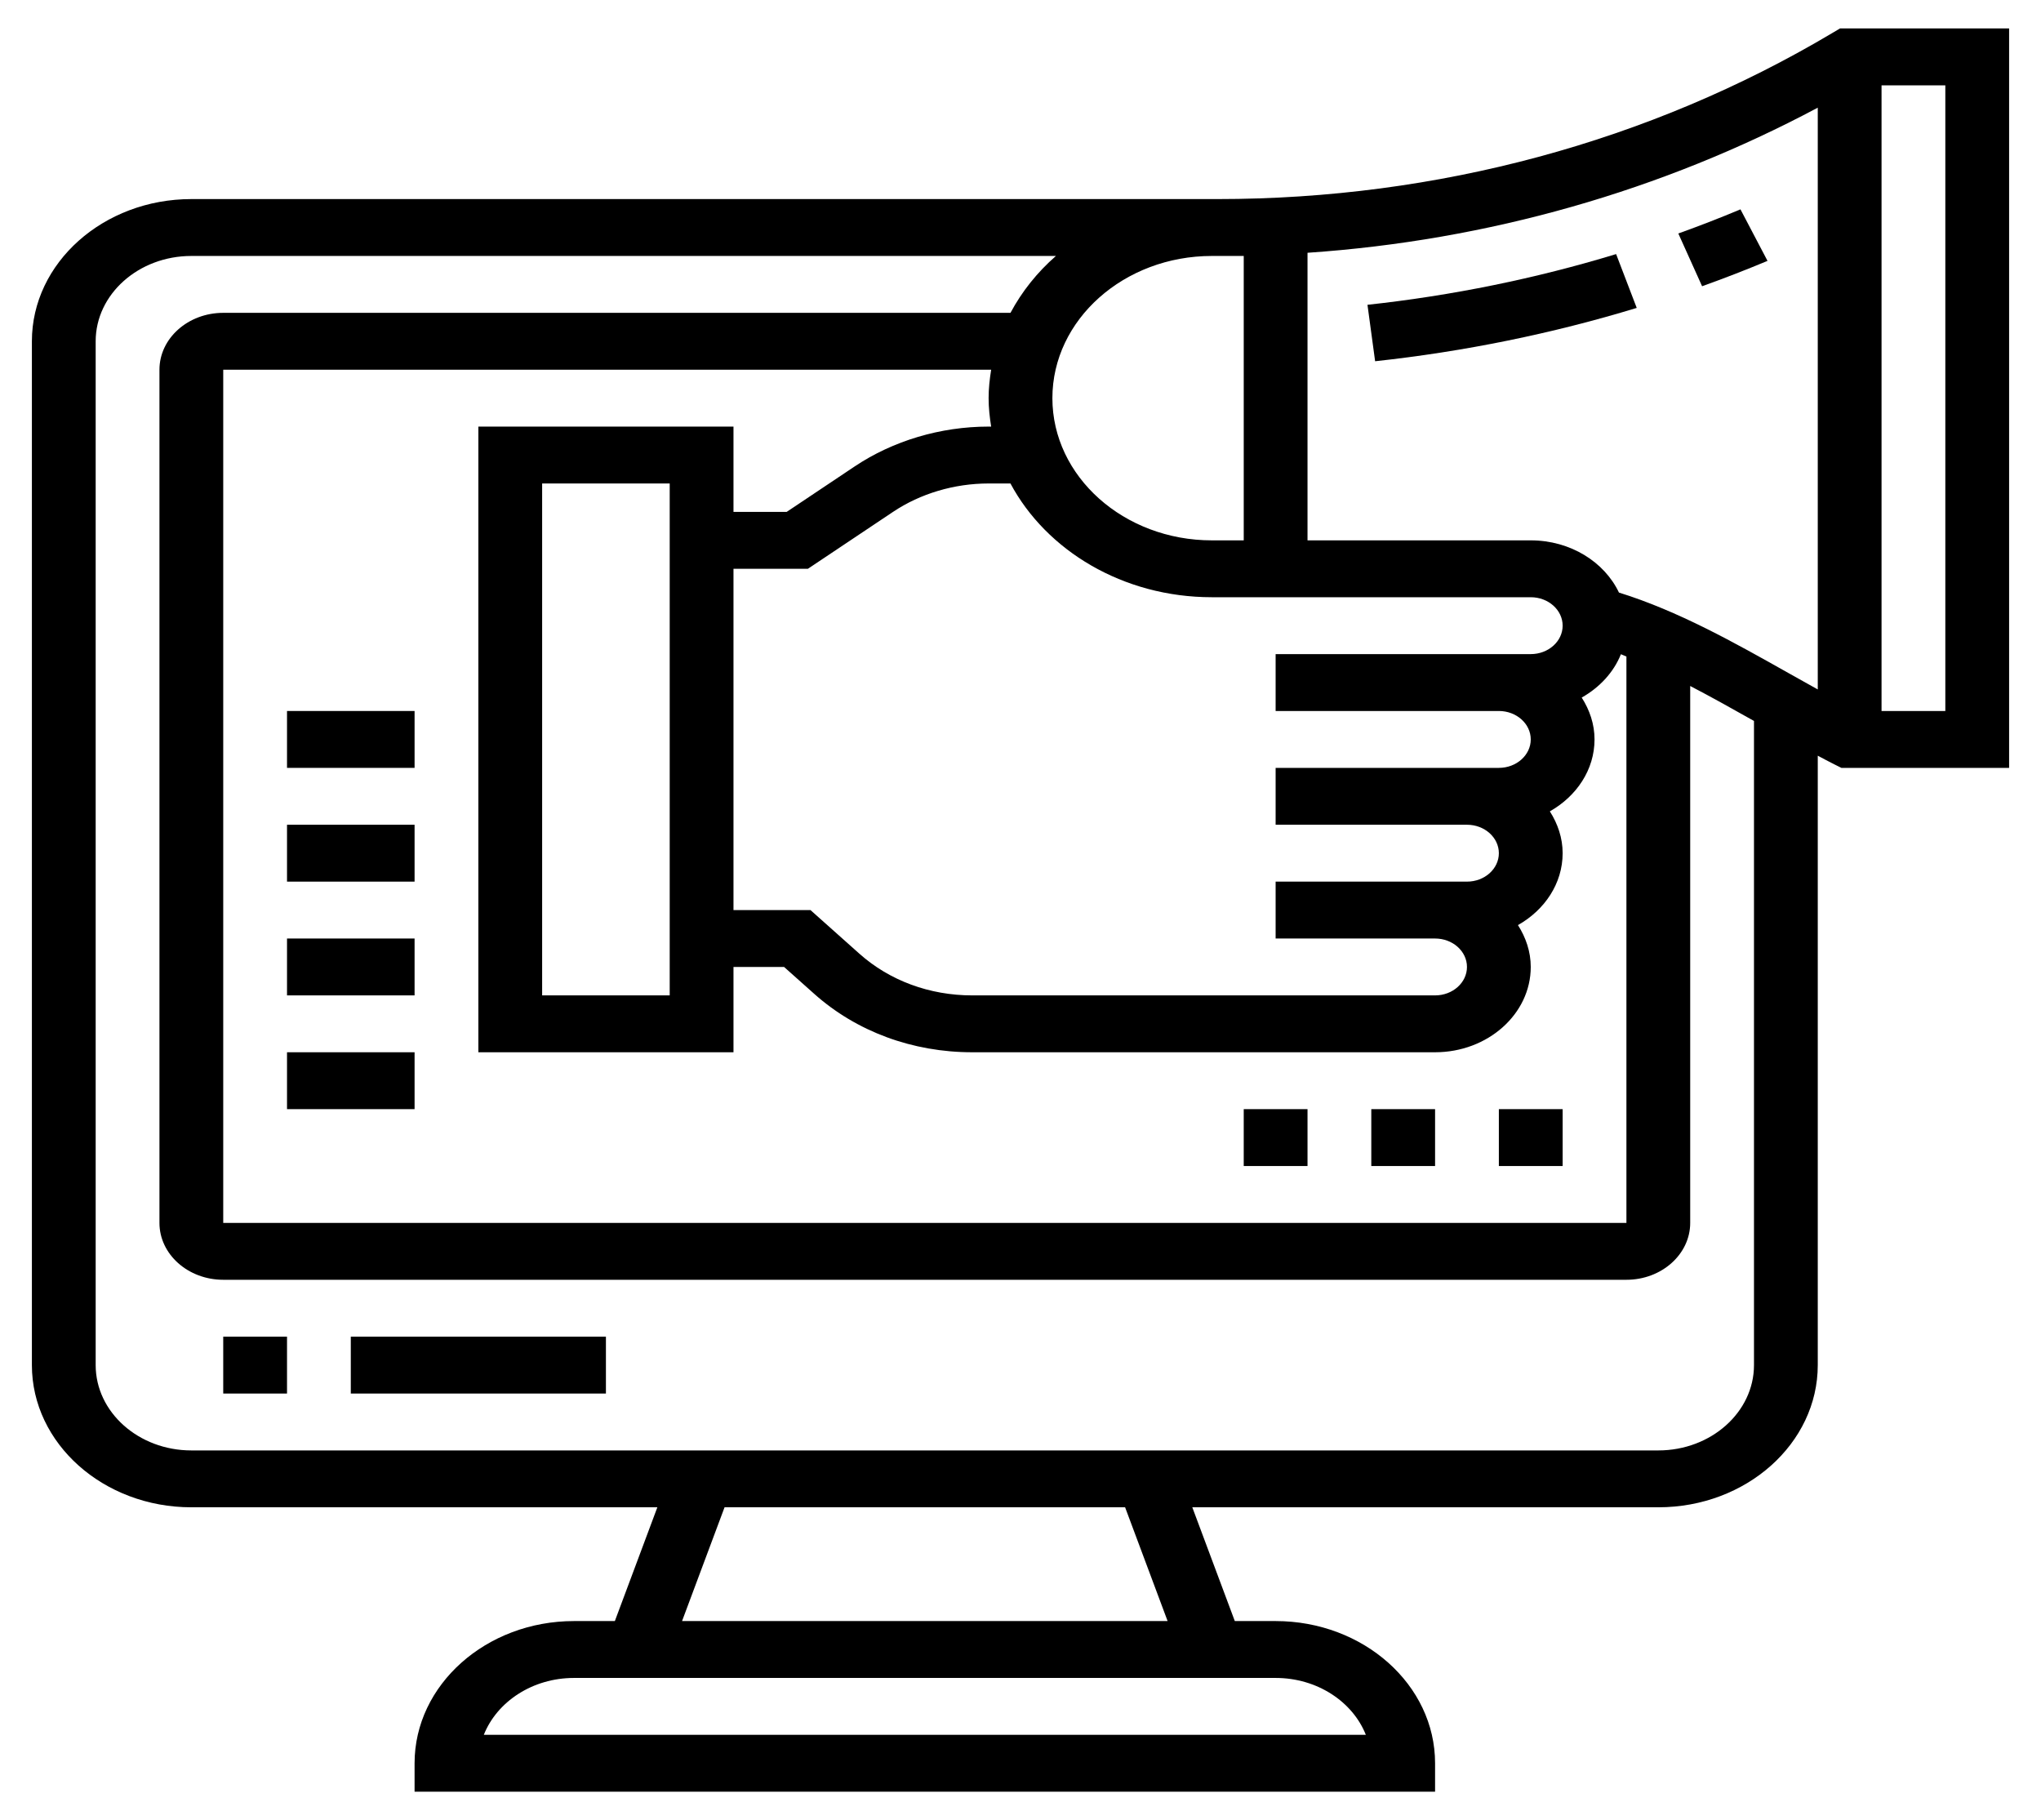 <?xml version="1.0" encoding="UTF-8"?> <svg xmlns="http://www.w3.org/2000/svg" width="120" height="107" viewBox="0 0 120 107" fill="none"> <path d="M20.625 78.578H35.625V81.922H20.625V78.578Z" fill="black"></path> <path d="M13.125 78.578H16.875V81.922H13.125V78.578Z" fill="black"></path> <path d="M108.182 1.672L107.709 1.953C96.981 8.331 84.491 11.703 71.595 11.703H71.25H11.25C6.081 11.703 1.875 15.453 1.875 20.062V80.25C1.875 84.859 6.081 88.609 11.25 88.609H38.649L36.15 95.297H33.75C28.581 95.297 24.375 99.047 24.375 103.656V105.328H84.375V103.656C84.375 99.047 80.169 95.297 75 95.297H72.6L70.101 88.609H97.5C102.669 88.609 106.875 84.859 106.875 80.25V44.425C107.198 44.592 107.52 44.773 107.841 44.93L108.264 45.141H118.125V1.672H108.182ZM90 35.109C91.035 35.109 91.875 35.86 91.875 36.781C91.875 37.703 91.035 38.453 90 38.453H88.125H75V41.797H88.125C89.16 41.797 90 42.547 90 43.469C90 44.39 89.16 45.141 88.125 45.141H86.25H75V48.484H86.25C87.285 48.484 88.125 49.235 88.125 50.156C88.125 51.078 87.285 51.828 86.25 51.828H84.375H75V55.172H84.375C85.41 55.172 86.25 55.921 86.25 56.844C86.25 57.767 85.41 58.516 84.375 58.516H57.159C54.654 58.516 52.299 57.645 50.529 56.066L47.651 53.5H43.125V33.438H47.499L52.502 30.094C54.111 29.015 56.109 28.422 58.125 28.422H59.409C61.521 32.369 66.028 35.109 71.25 35.109H90ZM58.275 25.078H58.125C55.301 25.078 52.506 25.911 50.252 27.419L46.251 30.094H43.125V25.078H28.125V61.859H43.125V56.844H46.099L47.878 58.43C50.357 60.641 53.653 61.859 57.159 61.859H84.375C87.476 61.859 90 59.609 90 56.844C90 55.946 89.713 55.115 89.248 54.384C90.821 53.495 91.875 51.937 91.875 50.156C91.875 49.258 91.588 48.428 91.123 47.697C92.696 46.807 93.75 45.249 93.75 43.469C93.75 42.571 93.463 41.738 92.996 41.008C94.05 40.413 94.875 39.523 95.301 38.46C95.409 38.5 95.516 38.553 95.625 38.597V71.891H13.125V21.734H58.275C58.187 22.283 58.125 22.838 58.125 23.406C58.125 23.975 58.187 24.53 58.275 25.078ZM39.375 28.422V58.516H31.875V28.422H39.375ZM95.186 34.835C94.331 33.033 92.329 31.766 90 31.766H76.875V14.86C87.493 14.137 97.714 11.213 106.875 6.33V40.53C106.316 40.22 105.756 39.906 105.176 39.58C101.97 37.774 98.662 35.913 95.186 34.835ZM71.595 15.047H73.125V31.766H71.25C66.081 31.766 61.875 28.016 61.875 23.406C61.875 18.797 66.081 15.047 71.25 15.047H71.595ZM80.304 101.984H28.446C29.22 100.038 31.305 98.641 33.75 98.641H75C77.445 98.641 79.53 100.038 80.304 101.984ZM68.649 95.297H40.101L42.6 88.609H66.15L68.649 95.297ZM97.5 85.266H11.25C8.149 85.266 5.625 83.015 5.625 80.25V20.062C5.625 17.297 8.149 15.047 11.25 15.047H62.083C60.983 16.006 60.081 17.138 59.411 18.391H13.125C11.057 18.391 9.375 19.89 9.375 21.734V71.891C9.375 73.735 11.057 75.234 13.125 75.234H95.625C97.693 75.234 99.375 73.735 99.375 71.891V40.327C100.635 40.983 101.887 41.685 103.125 42.382V80.25C103.125 83.015 100.601 85.266 97.5 85.266ZM114.375 41.797H110.625V5.016H114.375V41.797Z" fill="black"></path> <path d="M98.676 13.726L100.074 16.827C101.37 16.363 102.652 15.866 103.92 15.336L102.33 12.307C101.126 12.813 99.906 13.285 98.676 13.726Z" fill="black"></path> <path d="M80.4 17.918L80.85 21.236C86.083 20.669 91.258 19.616 96.231 18.101L95.019 14.937C90.293 16.376 85.373 17.379 80.4 17.918Z" fill="black"></path> <path d="M16.875 41.797H24.375V45.141H16.875V41.797Z" fill="black"></path> <path d="M16.875 48.484H24.375V51.828H16.875V48.484Z" fill="black"></path> <path d="M16.875 55.172H24.375V58.516H16.875V55.172Z" fill="black"></path> <path d="M16.875 61.859H24.375V65.203H16.875V61.859Z" fill="black"></path> <path d="M73.125 65.203H76.875V68.547H73.125V65.203Z" fill="black"></path> <path d="M80.625 65.203H84.375V68.547H80.625V65.203Z" fill="black"></path> <path d="M88.125 65.203H91.875V68.547H88.125V65.203Z" fill="black"></path> </svg> 
